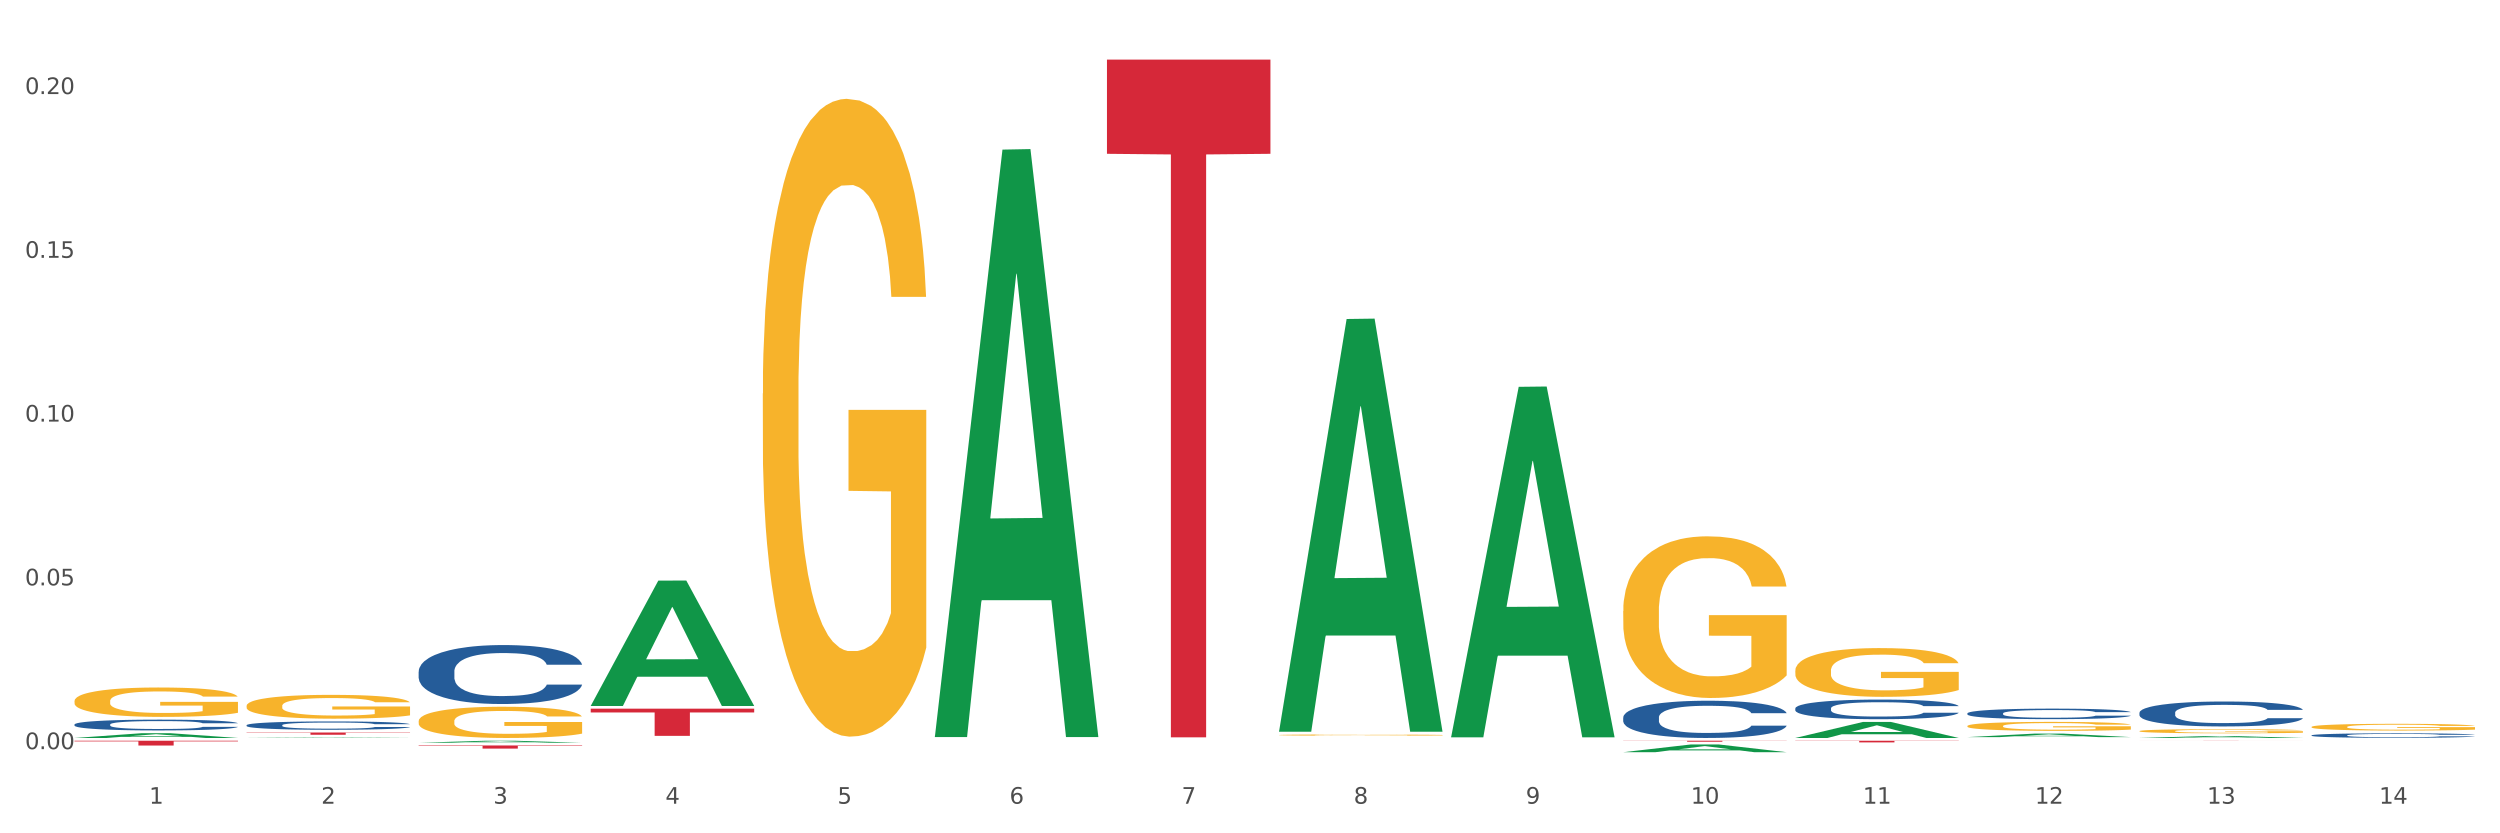 <?xml version="1.0" encoding="utf-8" standalone="no"?>
<!DOCTYPE svg PUBLIC "-//W3C//DTD SVG 1.1//EN"
  "http://www.w3.org/Graphics/SVG/1.1/DTD/svg11.dtd">
<svg xmlns:xlink="http://www.w3.org/1999/xlink" width="1080pt" height="360pt" viewBox="0 0 1080 360" xmlns="http://www.w3.org/2000/svg" version="1.1">
 <rect x="0" y="0" width="1080" height="360" fill="#333333" stroke="none"/>
 <defs>
  <style type="text/css">*{stroke-linejoin: round; stroke-linecap: butt}</style>
 </defs>
 <g id="figure_1">
  <g id="patch_1">
   <path d="M 0 360 
L 1080 360 
L 1080 0 
L 0 0 
z
" style="fill: #ffffff; stroke: #ffffff; stroke-linejoin: miter"/>
  </g>
  <g id="axes_1">
   <g id="matplotlib.axis_1">
    <g id="xtick_1">
     <g id="text_1">
      <!-- 1 -->
      <g style="fill: #4d4d4d" transform="translate(64.432 347.204) scale(0.096 -0.096)">
       <defs>
        <path id="DejaVuSans-31" d="M 794 531 
L 1825 531 
L 1825 4091 
L 703 3866 
L 703 4441 
L 1819 4666 
L 2450 4666 
L 2450 531 
L 3481 531 
L 3481 0 
L 794 0 
L 794 531 
z
" transform="scale(0.016)"/>
       </defs>
       <use xlink:href="#DejaVuSans-31"/>
      </g>
     </g>
    </g>
    <g id="xtick_2">
     <g id="text_2">
      <!-- 2 -->
      <g style="fill: #4d4d4d" transform="translate(138.771 347.204) scale(0.096 -0.096)">
       <defs>
        <path id="DejaVuSans-32" d="M 1228 531 
L 3431 531 
L 3431 0 
L 469 0 
L 469 531 
Q 828 903 1448 1529 
Q 2069 2156 2228 2338 
Q 2531 2678 2651 2914 
Q 2772 3150 2772 3378 
Q 2772 3750 2511 3984 
Q 2250 4219 1831 4219 
Q 1534 4219 1204 4116 
Q 875 4013 500 3803 
L 500 4441 
Q 881 4594 1212 4672 
Q 1544 4750 1819 4750 
Q 2544 4750 2975 4387 
Q 3406 4025 3406 3419 
Q 3406 3131 3298 2873 
Q 3191 2616 2906 2266 
Q 2828 2175 2409 1742 
Q 1991 1309 1228 531 
z
" transform="scale(0.016)"/>
       </defs>
       <use xlink:href="#DejaVuSans-32"/>
      </g>
     </g>
    </g>
    <g id="xtick_3">
     <g id="text_3">
      <!-- 3 -->
      <g style="fill: #4d4d4d" transform="translate(213.109 347.204) scale(0.096 -0.096)">
       <defs>
        <path id="DejaVuSans-33" d="M 2597 2516 
Q 3050 2419 3304 2112 
Q 3559 1806 3559 1356 
Q 3559 666 3084 287 
Q 2609 -91 1734 -91 
Q 1441 -91 1130 -33 
Q 819 25 488 141 
L 488 750 
Q 750 597 1062 519 
Q 1375 441 1716 441 
Q 2309 441 2620 675 
Q 2931 909 2931 1356 
Q 2931 1769 2642 2001 
Q 2353 2234 1838 2234 
L 1294 2234 
L 1294 2753 
L 1863 2753 
Q 2328 2753 2575 2939 
Q 2822 3125 2822 3475 
Q 2822 3834 2567 4026 
Q 2313 4219 1838 4219 
Q 1578 4219 1281 4162 
Q 984 4106 628 3988 
L 628 4550 
Q 988 4650 1302 4700 
Q 1616 4750 1894 4750 
Q 2613 4750 3031 4423 
Q 3450 4097 3450 3541 
Q 3450 3153 3228 2886 
Q 3006 2619 2597 2516 
z
" transform="scale(0.016)"/>
       </defs>
       <use xlink:href="#DejaVuSans-33"/>
      </g>
     </g>
    </g>
    <g id="xtick_4">
     <g id="text_4">
      <!-- 4 -->
      <g style="fill: #4d4d4d" transform="translate(287.448 347.204) scale(0.096 -0.096)">
       <defs>
        <path id="DejaVuSans-34" d="M 2419 4116 
L 825 1625 
L 2419 1625 
L 2419 4116 
z
M 2253 4666 
L 3047 4666 
L 3047 1625 
L 3713 1625 
L 3713 1100 
L 3047 1100 
L 3047 0 
L 2419 0 
L 2419 1100 
L 313 1100 
L 313 1709 
L 2253 4666 
z
" transform="scale(0.016)"/>
       </defs>
       <use xlink:href="#DejaVuSans-34"/>
      </g>
     </g>
    </g>
    <g id="xtick_5">
     <g id="text_5">
      <!-- 5 -->
      <g style="fill: #4d4d4d" transform="translate(361.787 347.204) scale(0.096 -0.096)">
       <defs>
        <path id="DejaVuSans-35" d="M 691 4666 
L 3169 4666 
L 3169 4134 
L 1269 4134 
L 1269 2991 
Q 1406 3038 1543 3061 
Q 1681 3084 1819 3084 
Q 2600 3084 3056 2656 
Q 3513 2228 3513 1497 
Q 3513 744 3044 326 
Q 2575 -91 1722 -91 
Q 1428 -91 1123 -41 
Q 819 9 494 109 
L 494 744 
Q 775 591 1075 516 
Q 1375 441 1709 441 
Q 2250 441 2565 725 
Q 2881 1009 2881 1497 
Q 2881 1984 2565 2268 
Q 2250 2553 1709 2553 
Q 1456 2553 1204 2497 
Q 953 2441 691 2322 
L 691 4666 
z
" transform="scale(0.016)"/>
       </defs>
       <use xlink:href="#DejaVuSans-35"/>
      </g>
     </g>
    </g>
    <g id="xtick_6">
     <g id="text_6">
      <!-- 6 -->
      <g style="fill: #4d4d4d" transform="translate(436.125 347.204) scale(0.096 -0.096)">
       <defs>
        <path id="DejaVuSans-36" d="M 2113 2584 
Q 1688 2584 1439 2293 
Q 1191 2003 1191 1497 
Q 1191 994 1439 701 
Q 1688 409 2113 409 
Q 2538 409 2786 701 
Q 3034 994 3034 1497 
Q 3034 2003 2786 2293 
Q 2538 2584 2113 2584 
z
M 3366 4563 
L 3366 3988 
Q 3128 4100 2886 4159 
Q 2644 4219 2406 4219 
Q 1781 4219 1451 3797 
Q 1122 3375 1075 2522 
Q 1259 2794 1537 2939 
Q 1816 3084 2150 3084 
Q 2853 3084 3261 2657 
Q 3669 2231 3669 1497 
Q 3669 778 3244 343 
Q 2819 -91 2113 -91 
Q 1303 -91 875 529 
Q 447 1150 447 2328 
Q 447 3434 972 4092 
Q 1497 4750 2381 4750 
Q 2619 4750 2861 4703 
Q 3103 4656 3366 4563 
z
" transform="scale(0.016)"/>
       </defs>
       <use xlink:href="#DejaVuSans-36"/>
      </g>
     </g>
    </g>
    <g id="xtick_7">
     <g id="text_7">
      <!-- 7 -->
      <g style="fill: #4d4d4d" transform="translate(510.464 347.204) scale(0.096 -0.096)">
       <defs>
        <path id="DejaVuSans-37" d="M 525 4666 
L 3525 4666 
L 3525 4397 
L 1831 0 
L 1172 0 
L 2766 4134 
L 525 4134 
L 525 4666 
z
" transform="scale(0.016)"/>
       </defs>
       <use xlink:href="#DejaVuSans-37"/>
      </g>
     </g>
    </g>
    <g id="xtick_8">
     <g id="text_8">
      <!-- 8 -->
      <g style="fill: #4d4d4d" transform="translate(584.803 347.204) scale(0.096 -0.096)">
       <defs>
        <path id="DejaVuSans-38" d="M 2034 2216 
Q 1584 2216 1326 1975 
Q 1069 1734 1069 1313 
Q 1069 891 1326 650 
Q 1584 409 2034 409 
Q 2484 409 2743 651 
Q 3003 894 3003 1313 
Q 3003 1734 2745 1975 
Q 2488 2216 2034 2216 
z
M 1403 2484 
Q 997 2584 770 2862 
Q 544 3141 544 3541 
Q 544 4100 942 4425 
Q 1341 4750 2034 4750 
Q 2731 4750 3128 4425 
Q 3525 4100 3525 3541 
Q 3525 3141 3298 2862 
Q 3072 2584 2669 2484 
Q 3125 2378 3379 2068 
Q 3634 1759 3634 1313 
Q 3634 634 3220 271 
Q 2806 -91 2034 -91 
Q 1263 -91 848 271 
Q 434 634 434 1313 
Q 434 1759 690 2068 
Q 947 2378 1403 2484 
z
M 1172 3481 
Q 1172 3119 1398 2916 
Q 1625 2713 2034 2713 
Q 2441 2713 2670 2916 
Q 2900 3119 2900 3481 
Q 2900 3844 2670 4047 
Q 2441 4250 2034 4250 
Q 1625 4250 1398 4047 
Q 1172 3844 1172 3481 
z
" transform="scale(0.016)"/>
       </defs>
       <use xlink:href="#DejaVuSans-38"/>
      </g>
     </g>
    </g>
    <g id="xtick_9">
     <g id="text_9">
      <!-- 9 -->
      <g style="fill: #4d4d4d" transform="translate(659.142 347.204) scale(0.096 -0.096)">
       <defs>
        <path id="DejaVuSans-39" d="M 703 97 
L 703 672 
Q 941 559 1184 500 
Q 1428 441 1663 441 
Q 2288 441 2617 861 
Q 2947 1281 2994 2138 
Q 2813 1869 2534 1725 
Q 2256 1581 1919 1581 
Q 1219 1581 811 2004 
Q 403 2428 403 3163 
Q 403 3881 828 4315 
Q 1253 4750 1959 4750 
Q 2769 4750 3195 4129 
Q 3622 3509 3622 2328 
Q 3622 1225 3098 567 
Q 2575 -91 1691 -91 
Q 1453 -91 1209 -44 
Q 966 3 703 97 
z
M 1959 2075 
Q 2384 2075 2632 2365 
Q 2881 2656 2881 3163 
Q 2881 3666 2632 3958 
Q 2384 4250 1959 4250 
Q 1534 4250 1286 3958 
Q 1038 3666 1038 3163 
Q 1038 2656 1286 2365 
Q 1534 2075 1959 2075 
z
" transform="scale(0.016)"/>
       </defs>
       <use xlink:href="#DejaVuSans-39"/>
      </g>
     </g>
    </g>
    <g id="xtick_10">
     <g id="text_10">
      <!-- 10 -->
      <g style="fill: #4d4d4d" transform="translate(730.426 347.204) scale(0.096 -0.096)">
       <defs>
        <path id="DejaVuSans-30" d="M 2034 4250 
Q 1547 4250 1301 3770 
Q 1056 3291 1056 2328 
Q 1056 1369 1301 889 
Q 1547 409 2034 409 
Q 2525 409 2770 889 
Q 3016 1369 3016 2328 
Q 3016 3291 2770 3770 
Q 2525 4250 2034 4250 
z
M 2034 4750 
Q 2819 4750 3233 4129 
Q 3647 3509 3647 2328 
Q 3647 1150 3233 529 
Q 2819 -91 2034 -91 
Q 1250 -91 836 529 
Q 422 1150 422 2328 
Q 422 3509 836 4129 
Q 1250 4750 2034 4750 
z
" transform="scale(0.016)"/>
       </defs>
       <use xlink:href="#DejaVuSans-31"/>
       <use xlink:href="#DejaVuSans-30" transform="translate(63.623 0)"/>
      </g>
     </g>
    </g>
    <g id="xtick_11">
     <g id="text_11">
      <!-- 11 -->
      <g style="fill: #4d4d4d" transform="translate(804.765 347.204) scale(0.096 -0.096)">
       <use xlink:href="#DejaVuSans-31"/>
       <use xlink:href="#DejaVuSans-31" transform="translate(63.623 0)"/>
      </g>
     </g>
    </g>
    <g id="xtick_12">
     <g id="text_12">
      <!-- 12 -->
      <g style="fill: #4d4d4d" transform="translate(879.104 347.204) scale(0.096 -0.096)">
       <use xlink:href="#DejaVuSans-31"/>
       <use xlink:href="#DejaVuSans-32" transform="translate(63.623 0)"/>
      </g>
     </g>
    </g>
    <g id="xtick_13">
     <g id="text_13">
      <!-- 13 -->
      <g style="fill: #4d4d4d" transform="translate(953.442 347.204) scale(0.096 -0.096)">
       <use xlink:href="#DejaVuSans-31"/>
       <use xlink:href="#DejaVuSans-33" transform="translate(63.623 0)"/>
      </g>
     </g>
    </g>
    <g id="xtick_14">
     <g id="text_14">
      <!-- 14 -->
      <g style="fill: #4d4d4d" transform="translate(1027.781 347.204) scale(0.096 -0.096)">
       <use xlink:href="#DejaVuSans-31"/>
       <use xlink:href="#DejaVuSans-34" transform="translate(63.623 0)"/>
      </g>
     </g>
    </g>
    <g id="xtick_15"/>
    <g id="xtick_16"/>
    <g id="xtick_17"/>
    <g id="xtick_18"/>
    <g id="xtick_19"/>
    <g id="xtick_20"/>
    <g id="xtick_21"/>
    <g id="xtick_22"/>
    <g id="xtick_23"/>
    <g id="xtick_24"/>
    <g id="xtick_25"/>
    <g id="xtick_26"/>
    <g id="xtick_27"/>
   </g>
   <g id="matplotlib.axis_2">
    <g id="ytick_1">
     <g id="text_15">
      <!-- 0.00 -->
      <g style="fill: #4d4d4d" transform="translate(10.8 323.632) scale(0.096 -0.096)">
       <defs>
        <path id="DejaVuSans-2e" d="M 684 794 
L 1344 794 
L 1344 0 
L 684 0 
L 684 794 
z
" transform="scale(0.016)"/>
       </defs>
       <use xlink:href="#DejaVuSans-30"/>
       <use xlink:href="#DejaVuSans-2e" transform="translate(63.623 0)"/>
       <use xlink:href="#DejaVuSans-30" transform="translate(95.41 0)"/>
       <use xlink:href="#DejaVuSans-30" transform="translate(159.033 0)"/>
      </g>
     </g>
    </g>
    <g id="ytick_2">
     <g id="text_16">
      <!-- 0.05 -->
      <g style="fill: #4d4d4d" transform="translate(10.8 252.882) scale(0.096 -0.096)">
       <use xlink:href="#DejaVuSans-30"/>
       <use xlink:href="#DejaVuSans-2e" transform="translate(63.623 0)"/>
       <use xlink:href="#DejaVuSans-30" transform="translate(95.41 0)"/>
       <use xlink:href="#DejaVuSans-35" transform="translate(159.033 0)"/>
      </g>
     </g>
    </g>
    <g id="ytick_3">
     <g id="text_17">
      <!-- 0.10 -->
      <g style="fill: #4d4d4d" transform="translate(10.8 182.133) scale(0.096 -0.096)">
       <use xlink:href="#DejaVuSans-30"/>
       <use xlink:href="#DejaVuSans-2e" transform="translate(63.623 0)"/>
       <use xlink:href="#DejaVuSans-31" transform="translate(95.41 0)"/>
       <use xlink:href="#DejaVuSans-30" transform="translate(159.033 0)"/>
      </g>
     </g>
    </g>
    <g id="ytick_4">
     <g id="text_18">
      <!-- 0.15 -->
      <g style="fill: #4d4d4d" transform="translate(10.8 111.384) scale(0.096 -0.096)">
       <use xlink:href="#DejaVuSans-30"/>
       <use xlink:href="#DejaVuSans-2e" transform="translate(63.623 0)"/>
       <use xlink:href="#DejaVuSans-31" transform="translate(95.41 0)"/>
       <use xlink:href="#DejaVuSans-35" transform="translate(159.033 0)"/>
      </g>
     </g>
    </g>
    <g id="ytick_5">
     <g id="text_19">
      <!-- 0.20 -->
      <g style="fill: #4d4d4d" transform="translate(10.8 40.635) scale(0.096 -0.096)">
       <use xlink:href="#DejaVuSans-30"/>
       <use xlink:href="#DejaVuSans-2e" transform="translate(63.623 0)"/>
       <use xlink:href="#DejaVuSans-32" transform="translate(95.41 0)"/>
       <use xlink:href="#DejaVuSans-30" transform="translate(159.033 0)"/>
      </g>
     </g>
    </g>
    <g id="ytick_6"/>
    <g id="ytick_7"/>
    <g id="ytick_8"/>
    <g id="ytick_9"/>
   </g>
   <g id="PolyCollection_1">
    <path d="M 924.24 315.828 
L 924.323 315.827 
L 924.323 315.768 
L 924.49 315.717 
L 925.323 315.595 
L 926.574 315.494 
L 927.491 315.44 
L 928.408 315.396 
L 929.492 315.352 
L 930.826 315.306 
L 933.244 315.24 
L 934.745 315.205 
L 936.58 315.169 
L 939.915 315.117 
L 942.333 315.088 
L 944.834 315.063 
L 948.92 315.034 
L 951.588 315.021 
L 954.423 315.011 
L 957.841 315.005 
L 960.426 315.003 
L 966.096 315.008 
L 970.932 315.023 
L 973.266 315.034 
L 976.268 315.054 
L 977.852 315.067 
L 980.437 315.093 
L 983.105 315.127 
L 984.939 315.156 
L 987.691 315.212 
L 989.775 315.267 
L 991.693 315.336 
L 992.693 315.383 
L 993.444 315.427 
L 994.111 315.478 
L 994.778 315.558 
L 979.77 315.558 
L 979.186 315.5 
L 978.269 315.447 
L 976.935 315.394 
L 975.768 315.362 
L 973.766 315.321 
L 971.932 315.295 
L 970.014 315.275 
L 967.68 315.259 
L 965.845 315.251 
L 963.261 315.244 
L 958.175 315.246 
L 954.756 315.259 
L 952.422 315.275 
L 950.921 315.29 
L 949.587 315.306 
L 948.086 315.329 
L 946.335 315.363 
L 945.084 315.394 
L 943.834 315.434 
L 942.833 315.473 
L 941.916 315.518 
L 941.165 315.567 
L 940.582 315.618 
L 940.081 315.68 
L 939.665 315.783 
L 939.665 316.006 
L 939.831 316.057 
L 940.248 316.123 
L 940.749 316.174 
L 941.582 316.234 
L 942.333 316.275 
L 943.75 316.334 
L 945.334 316.383 
L 946.585 316.414 
L 947.836 316.44 
L 950.004 316.476 
L 952.422 316.505 
L 954.506 316.523 
L 957.341 316.539 
L 959.259 316.546 
L 960.926 316.549 
L 965.012 316.549 
L 967.93 316.544 
L 971.182 316.533 
L 973.683 316.518 
L 975.768 316.5 
L 978.102 316.471 
L 979.603 316.443 
L 979.603 316.102 
L 961.26 316.101 
L 961.26 315.874 
L 994.861 315.874 
L 994.861 316.539 
L 993.444 316.574 
L 991.86 316.605 
L 990.192 316.632 
L 987.691 316.667 
L 984.689 316.699 
L 982.021 316.722 
L 979.186 316.742 
L 975.851 316.76 
L 971.515 316.776 
L 968.847 316.782 
L 965.512 316.787 
L 961.593 316.789 
L 958.175 316.786 
L 954.84 316.777 
L 951.338 316.763 
L 947.919 316.742 
L 945.334 316.72 
L 942.75 316.694 
L 939.998 316.66 
L 937.83 316.627 
L 936.163 316.598 
L 934.328 316.561 
L 932.327 316.512 
L 930.826 316.468 
L 929.492 316.422 
L 928.075 316.363 
L 927.074 316.313 
L 926.074 316.249 
L 925.49 316.202 
L 924.823 316.128 
L 924.323 316.026 
L 924.24 315.828 
z
" clip-path="url(#p43b43f5861)" style="fill: #f7b32b"/>
    <path d="M 998.578 314.037 
L 998.662 314.035 
L 998.662 313.939 
L 998.828 313.856 
L 999.662 313.656 
L 1000.913 313.491 
L 1001.83 313.403 
L 1002.747 313.331 
L 1003.831 313.259 
L 1005.165 313.184 
L 1007.583 313.075 
L 1009.084 313.019 
L 1010.918 312.96 
L 1014.253 312.875 
L 1016.671 312.827 
L 1019.173 312.787 
L 1023.258 312.739 
L 1025.926 312.717 
L 1028.761 312.701 
L 1032.18 312.691 
L 1034.765 312.688 
L 1040.434 312.696 
L 1045.27 312.72 
L 1047.605 312.739 
L 1050.607 312.771 
L 1052.191 312.792 
L 1054.775 312.835 
L 1057.444 312.891 
L 1059.278 312.939 
L 1062.029 313.029 
L 1064.114 313.12 
L 1066.032 313.232 
L 1067.032 313.309 
L 1067.783 313.381 
L 1068.45 313.464 
L 1069.117 313.595 
L 1054.108 313.595 
L 1053.525 313.501 
L 1052.608 313.413 
L 1051.274 313.328 
L 1050.106 313.275 
L 1048.105 313.208 
L 1046.271 313.165 
L 1044.353 313.133 
L 1042.019 313.107 
L 1040.184 313.093 
L 1037.599 313.083 
L 1032.513 313.085 
L 1029.095 313.107 
L 1026.76 313.133 
L 1025.259 313.157 
L 1023.925 313.184 
L 1022.425 313.221 
L 1020.674 313.277 
L 1019.423 313.328 
L 1018.172 313.392 
L 1017.172 313.456 
L 1016.255 313.531 
L 1015.504 313.611 
L 1014.92 313.693 
L 1014.42 313.795 
L 1014.003 313.963 
L 1014.003 314.328 
L 1014.17 314.411 
L 1014.587 314.52 
L 1015.087 314.602 
L 1015.921 314.701 
L 1016.671 314.768 
L 1018.089 314.864 
L 1019.673 314.944 
L 1020.924 314.994 
L 1022.174 315.037 
L 1024.342 315.096 
L 1026.76 315.144 
L 1028.845 315.173 
L 1031.68 315.2 
L 1033.597 315.21 
L 1035.265 315.216 
L 1039.35 315.216 
L 1042.269 315.208 
L 1045.52 315.189 
L 1048.022 315.165 
L 1050.106 315.136 
L 1052.441 315.088 
L 1053.942 315.042 
L 1053.942 314.485 
L 1035.598 314.483 
L 1035.598 314.112 
L 1069.2 314.112 
L 1069.2 315.2 
L 1067.783 315.256 
L 1066.198 315.306 
L 1064.531 315.352 
L 1062.029 315.408 
L 1059.028 315.461 
L 1056.36 315.498 
L 1053.525 315.53 
L 1050.19 315.56 
L 1045.854 315.586 
L 1043.186 315.597 
L 1039.851 315.605 
L 1035.932 315.608 
L 1032.513 315.602 
L 1029.178 315.589 
L 1025.676 315.565 
L 1022.258 315.53 
L 1019.673 315.496 
L 1017.088 315.453 
L 1014.337 315.397 
L 1012.169 315.344 
L 1010.501 315.296 
L 1008.667 315.234 
L 1006.666 315.154 
L 1005.165 315.082 
L 1003.831 315.008 
L 1002.414 314.912 
L 1001.413 314.829 
L 1000.413 314.725 
L 999.829 314.648 
L 999.162 314.528 
L 998.662 314.36 
L 998.578 314.037 
z
" clip-path="url(#p43b43f5861)" style="fill: #f7b32b"/>
    <path d="M 180.852 311.548 
L 180.936 311.536 
L 180.936 311.092 
L 181.103 310.71 
L 181.936 309.786 
L 183.187 309.022 
L 184.104 308.615 
L 185.021 308.282 
L 186.105 307.949 
L 187.439 307.604 
L 189.857 307.099 
L 191.358 306.84 
L 193.192 306.569 
L 196.528 306.175 
L 198.946 305.953 
L 201.447 305.768 
L 205.533 305.546 
L 208.201 305.447 
L 211.036 305.373 
L 214.454 305.324 
L 217.039 305.312 
L 222.709 305.349 
L 227.545 305.46 
L 229.879 305.546 
L 232.881 305.694 
L 234.465 305.792 
L 237.05 305.99 
L 239.718 306.249 
L 241.552 306.47 
L 244.304 306.889 
L 246.388 307.308 
L 248.306 307.826 
L 249.306 308.184 
L 250.057 308.516 
L 250.724 308.898 
L 251.391 309.502 
L 236.383 309.502 
L 235.799 309.071 
L 234.882 308.664 
L 233.548 308.27 
L 232.38 308.023 
L 230.379 307.715 
L 228.545 307.518 
L 226.627 307.37 
L 224.293 307.247 
L 222.458 307.185 
L 219.874 307.136 
L 214.788 307.148 
L 211.369 307.247 
L 209.034 307.37 
L 207.534 307.481 
L 206.2 307.604 
L 204.699 307.777 
L 202.948 308.036 
L 201.697 308.27 
L 200.446 308.566 
L 199.446 308.861 
L 198.529 309.206 
L 197.778 309.576 
L 197.195 309.958 
L 196.694 310.427 
L 196.277 311.203 
L 196.277 312.892 
L 196.444 313.274 
L 196.861 313.779 
L 197.361 314.161 
L 198.195 314.617 
L 198.946 314.925 
L 200.363 315.369 
L 201.947 315.739 
L 203.198 315.973 
L 204.449 316.17 
L 206.616 316.441 
L 209.034 316.663 
L 211.119 316.799 
L 213.954 316.922 
L 215.871 316.971 
L 217.539 316.996 
L 221.625 316.996 
L 224.543 316.959 
L 227.795 316.873 
L 230.296 316.762 
L 232.38 316.626 
L 234.715 316.404 
L 236.216 316.195 
L 236.216 313.619 
L 217.873 313.606 
L 217.873 311.893 
L 251.474 311.893 
L 251.474 316.922 
L 250.057 317.181 
L 248.473 317.415 
L 246.805 317.624 
L 244.304 317.883 
L 241.302 318.13 
L 238.634 318.302 
L 235.799 318.45 
L 232.464 318.586 
L 228.128 318.709 
L 225.46 318.758 
L 222.125 318.795 
L 218.206 318.808 
L 214.788 318.783 
L 211.452 318.721 
L 207.951 318.61 
L 204.532 318.45 
L 201.947 318.29 
L 199.362 318.093 
L 196.611 317.834 
L 194.443 317.587 
L 192.776 317.366 
L 190.941 317.082 
L 188.94 316.712 
L 187.439 316.38 
L 186.105 316.034 
L 184.688 315.591 
L 183.687 315.209 
L 182.687 314.728 
L 182.103 314.371 
L 181.436 313.816 
L 180.936 313.04 
L 180.852 311.548 
z
" clip-path="url(#p43b43f5861)" style="fill: #f7b32b"/>
    <path d="M 106.514 318.807 
L 106.587 318.807 
L 135.709 318.594 
L 147.795 318.593 
L 177.135 318.808 
L 163.157 318.808 
L 156.823 318.758 
L 126.754 318.758 
L 126.535 318.759 
L 120.42 318.808 
L 106.514 318.808 
L 106.514 318.807 
L 130.54 318.728 
L 153.037 318.728 
L 141.897 318.639 
L 141.752 318.639 
L 141.606 318.639 
L 130.467 318.728 
L 130.54 318.728 
L 106.514 318.807 
z
" clip-path="url(#p43b43f5861)" style="fill: #109648"/>
    <path d="M 32.175 318.804 
L 32.248 318.802 
L 61.37 316.731 
L 73.456 316.729 
L 102.797 318.808 
L 88.818 318.808 
L 82.484 318.323 
L 52.415 318.323 
L 52.197 318.331 
L 46.081 318.808 
L 32.175 318.808 
L 32.175 318.804 
L 56.201 318.035 
L 78.698 318.033 
L 67.559 317.172 
L 67.413 317.168 
L 67.267 317.174 
L 56.128 318.033 
L 56.201 318.035 
L 32.175 318.804 
z
" clip-path="url(#p43b43f5861)" style="fill: #109648"/>
    <path d="M 924.24 318.806 
L 924.312 318.805 
L 953.435 317.967 
L 965.52 317.966 
L 994.861 318.808 
L 980.883 318.808 
L 974.548 318.612 
L 944.48 318.612 
L 944.261 318.615 
L 938.145 318.808 
L 924.24 318.808 
L 924.24 318.806 
L 948.265 318.495 
L 970.763 318.494 
L 959.623 318.145 
L 959.478 318.144 
L 959.332 318.146 
L 948.193 318.494 
L 948.265 318.495 
L 924.24 318.806 
z
" clip-path="url(#p43b43f5861)" style="fill: #109648"/>
    <path d="M 849.901 318.434 
L 849.974 318.433 
L 879.096 316.911 
L 891.182 316.91 
L 920.523 318.437 
L 906.544 318.437 
L 900.21 318.081 
L 870.141 318.081 
L 869.922 318.087 
L 863.807 318.437 
L 849.901 318.437 
L 849.901 318.434 
L 873.927 317.869 
L 896.424 317.868 
L 885.284 317.235 
L 885.139 317.233 
L 884.993 317.237 
L 873.854 317.868 
L 873.927 317.869 
L 849.901 318.434 
z
" clip-path="url(#p43b43f5861)" style="fill: #109648"/>
    <path d="M 106.514 304.938 
L 106.597 304.929 
L 106.597 304.59 
L 106.764 304.298 
L 107.598 303.592 
L 108.848 303.009 
L 109.765 302.698 
L 110.683 302.444 
L 111.767 302.19 
L 113.101 301.926 
L 115.519 301.541 
L 117.019 301.343 
L 118.854 301.136 
L 122.189 300.835 
L 124.607 300.665 
L 127.108 300.524 
L 131.194 300.355 
L 133.862 300.279 
L 136.697 300.223 
L 140.115 300.185 
L 142.7 300.176 
L 148.37 300.204 
L 153.206 300.289 
L 155.54 300.355 
L 158.542 300.468 
L 160.126 300.543 
L 162.711 300.693 
L 165.379 300.891 
L 167.213 301.06 
L 169.965 301.381 
L 172.049 301.701 
L 173.967 302.096 
L 174.968 302.369 
L 175.718 302.623 
L 176.385 302.915 
L 177.052 303.376 
L 162.044 303.376 
L 161.46 303.047 
L 160.543 302.736 
L 159.209 302.435 
L 158.042 302.246 
L 156.041 302.011 
L 154.206 301.861 
L 152.289 301.748 
L 149.954 301.653 
L 148.12 301.606 
L 145.535 301.569 
L 140.449 301.578 
L 137.03 301.653 
L 134.696 301.748 
L 133.195 301.832 
L 131.861 301.926 
L 130.36 302.058 
L 128.609 302.256 
L 127.358 302.435 
L 126.108 302.661 
L 125.107 302.887 
L 124.19 303.15 
L 123.44 303.432 
L 122.856 303.724 
L 122.356 304.082 
L 121.939 304.675 
L 121.939 305.964 
L 122.106 306.256 
L 122.522 306.642 
L 123.023 306.934 
L 123.856 307.282 
L 124.607 307.517 
L 126.024 307.856 
L 127.609 308.139 
L 128.859 308.318 
L 130.11 308.468 
L 132.278 308.675 
L 134.696 308.845 
L 136.78 308.948 
L 139.615 309.042 
L 141.533 309.08 
L 143.2 309.099 
L 147.286 309.099 
L 150.204 309.071 
L 153.456 309.005 
L 155.957 308.92 
L 158.042 308.816 
L 160.376 308.647 
L 161.877 308.487 
L 161.877 306.52 
L 143.534 306.51 
L 143.534 305.202 
L 177.135 305.202 
L 177.135 309.042 
L 175.718 309.24 
L 174.134 309.419 
L 172.466 309.579 
L 169.965 309.776 
L 166.963 309.965 
L 164.295 310.097 
L 161.46 310.209 
L 158.125 310.313 
L 153.789 310.407 
L 151.121 310.445 
L 147.786 310.473 
L 143.867 310.482 
L 140.449 310.464 
L 137.114 310.417 
L 133.612 310.332 
L 130.193 310.209 
L 127.609 310.087 
L 125.024 309.936 
L 122.272 309.739 
L 120.104 309.551 
L 118.437 309.381 
L 116.603 309.165 
L 114.601 308.882 
L 113.101 308.628 
L 111.767 308.365 
L 110.349 308.026 
L 109.349 307.734 
L 108.348 307.367 
L 107.764 307.094 
L 107.097 306.67 
L 106.597 306.077 
L 106.514 304.938 
z
" clip-path="url(#p43b43f5861)" style="fill: #f7b32b"/>
    <path d="M 32.175 302.869 
L 32.258 302.857 
L 32.258 302.44 
L 32.425 302.08 
L 33.259 301.21 
L 34.51 300.491 
L 35.427 300.108 
L 36.344 299.794 
L 37.428 299.481 
L 38.762 299.156 
L 41.18 298.681 
L 42.681 298.437 
L 44.515 298.182 
L 47.85 297.81 
L 50.268 297.601 
L 52.77 297.427 
L 56.855 297.219 
L 59.523 297.126 
L 62.358 297.056 
L 65.777 297.01 
L 68.361 296.998 
L 74.031 297.033 
L 78.867 297.137 
L 81.202 297.219 
L 84.203 297.358 
L 85.788 297.451 
L 88.372 297.636 
L 91.04 297.88 
L 92.875 298.089 
L 95.626 298.483 
L 97.711 298.878 
L 99.628 299.365 
L 100.629 299.702 
L 101.379 300.015 
L 102.046 300.375 
L 102.713 300.943 
L 87.705 300.943 
L 87.122 300.537 
L 86.204 300.154 
L 84.87 299.783 
L 83.703 299.551 
L 81.702 299.261 
L 79.868 299.075 
L 77.95 298.936 
L 75.615 298.82 
L 73.781 298.762 
L 71.196 298.715 
L 66.11 298.727 
L 62.692 298.82 
L 60.357 298.936 
L 58.856 299.04 
L 57.522 299.156 
L 56.021 299.319 
L 54.27 299.562 
L 53.02 299.783 
L 51.769 300.061 
L 50.768 300.34 
L 49.851 300.665 
L 49.101 301.013 
L 48.517 301.372 
L 48.017 301.813 
L 47.6 302.544 
L 47.6 304.134 
L 47.767 304.493 
L 48.184 304.969 
L 48.684 305.329 
L 49.518 305.758 
L 50.268 306.048 
L 51.686 306.466 
L 53.27 306.814 
L 54.52 307.034 
L 55.771 307.22 
L 57.939 307.475 
L 60.357 307.684 
L 62.441 307.812 
L 65.276 307.928 
L 67.194 307.974 
L 68.862 307.997 
L 72.947 307.997 
L 75.865 307.963 
L 79.117 307.881 
L 81.619 307.777 
L 83.703 307.649 
L 86.038 307.441 
L 87.538 307.243 
L 87.538 304.818 
L 69.195 304.807 
L 69.195 303.194 
L 102.797 303.194 
L 102.797 307.928 
L 101.379 308.171 
L 99.795 308.392 
L 98.128 308.589 
L 95.626 308.833 
L 92.625 309.065 
L 89.956 309.227 
L 87.122 309.367 
L 83.786 309.494 
L 79.451 309.61 
L 76.783 309.657 
L 73.447 309.691 
L 69.529 309.703 
L 66.11 309.68 
L 62.775 309.622 
L 59.273 309.517 
L 55.855 309.367 
L 53.27 309.216 
L 50.685 309.03 
L 47.934 308.786 
L 45.766 308.554 
L 44.098 308.346 
L 42.264 308.079 
L 40.263 307.731 
L 38.762 307.417 
L 37.428 307.092 
L 36.01 306.675 
L 35.01 306.315 
L 34.009 305.863 
L 33.426 305.526 
L 32.759 305.004 
L 32.258 304.273 
L 32.175 302.869 
z
" clip-path="url(#p43b43f5861)" style="fill: #f7b32b"/>
    <path d="M 329.53 170.018 
L 329.613 169.767 
L 329.613 160.708 
L 329.78 152.907 
L 330.614 134.034 
L 331.864 118.433 
L 332.782 110.129 
L 333.699 103.335 
L 334.783 96.54 
L 336.117 89.494 
L 338.535 79.177 
L 340.036 73.893 
L 341.87 68.357 
L 345.205 60.305 
L 347.623 55.775 
L 350.124 52.001 
L 354.21 47.471 
L 356.878 45.458 
L 359.713 43.948 
L 363.131 42.942 
L 365.716 42.69 
L 371.386 43.445 
L 376.222 45.71 
L 378.557 47.471 
L 381.558 50.491 
L 383.142 52.504 
L 385.727 56.53 
L 388.395 61.814 
L 390.23 66.344 
L 392.981 74.9 
L 395.066 83.455 
L 396.983 94.024 
L 397.984 101.321 
L 398.734 108.116 
L 399.401 115.916 
L 400.068 128.247 
L 385.06 128.247 
L 384.476 119.439 
L 383.559 111.135 
L 382.225 103.083 
L 381.058 98.05 
L 379.057 91.759 
L 377.222 87.733 
L 375.305 84.713 
L 372.97 82.197 
L 371.136 80.939 
L 368.551 79.932 
L 363.465 80.184 
L 360.046 82.197 
L 357.712 84.713 
L 356.211 86.978 
L 354.877 89.494 
L 353.376 93.017 
L 351.625 98.302 
L 350.375 103.083 
L 349.124 109.122 
L 348.123 115.162 
L 347.206 122.207 
L 346.456 129.756 
L 345.872 137.557 
L 345.372 147.119 
L 344.955 162.973 
L 344.955 197.447 
L 345.122 205.248 
L 345.539 215.565 
L 346.039 223.366 
L 346.873 232.676 
L 347.623 238.967 
L 349.04 248.026 
L 350.625 255.575 
L 351.875 260.356 
L 353.126 264.383 
L 355.294 269.919 
L 357.712 274.448 
L 359.796 277.216 
L 362.631 279.732 
L 364.549 280.739 
L 366.216 281.242 
L 370.302 281.242 
L 373.22 280.487 
L 376.472 278.726 
L 378.973 276.461 
L 381.058 273.693 
L 383.392 269.164 
L 384.893 264.886 
L 384.893 212.294 
L 366.55 212.042 
L 366.55 177.064 
L 400.152 177.064 
L 400.152 279.732 
L 398.734 285.017 
L 397.15 289.798 
L 395.482 294.076 
L 392.981 299.36 
L 389.979 304.393 
L 387.311 307.916 
L 384.476 310.935 
L 381.141 313.703 
L 376.806 316.22 
L 374.137 317.226 
L 370.802 317.981 
L 366.884 318.233 
L 363.465 317.73 
L 360.13 316.471 
L 356.628 314.207 
L 353.209 310.935 
L 350.625 307.664 
L 348.04 303.638 
L 345.288 298.354 
L 343.121 293.321 
L 341.453 288.791 
L 339.619 283.004 
L 337.618 275.455 
L 336.117 268.66 
L 334.783 261.614 
L 333.365 252.556 
L 332.365 244.755 
L 331.364 234.941 
L 330.781 227.643 
L 330.113 216.32 
L 329.613 200.467 
L 329.53 170.018 
z
" clip-path="url(#p43b43f5861)" style="fill: #f7b32b"/>
    <path d="M 775.562 318.795 
L 775.635 318.788 
L 804.757 311.883 
L 816.843 311.876 
L 846.184 318.808 
L 832.205 318.808 
L 825.871 317.194 
L 795.802 317.194 
L 795.584 317.22 
L 789.468 318.808 
L 775.562 318.808 
L 775.562 318.795 
L 799.588 316.23 
L 822.085 316.224 
L 810.946 313.354 
L 810.8 313.341 
L 810.655 313.36 
L 799.515 316.224 
L 799.588 316.23 
L 775.562 318.795 
z
" clip-path="url(#p43b43f5861)" style="fill: #109648"/>
    <path d="M 180.852 290.108 
L 180.936 290.084 
L 180.936 289.433 
L 181.186 288.549 
L 182.105 286.921 
L 183.273 285.688 
L 185.277 284.246 
L 186.362 283.641 
L 187.781 282.966 
L 190.703 281.873 
L 194.042 280.942 
L 196.379 280.431 
L 198.132 280.105 
L 202.056 279.523 
L 204.31 279.267 
L 206.647 279.058 
L 208.65 278.919 
L 211.989 278.756 
L 214.661 278.686 
L 217.749 278.663 
L 220.337 278.686 
L 223.76 278.779 
L 228.768 279.058 
L 230.688 279.221 
L 233.276 279.5 
L 235.947 279.872 
L 238.118 280.244 
L 240.622 280.78 
L 243.21 281.477 
L 245.714 282.361 
L 247.467 283.176 
L 248.886 284.036 
L 250.139 285.083 
L 251.057 286.223 
L 251.474 287.177 
L 236.198 287.177 
L 235.78 286.316 
L 234.946 285.385 
L 234.111 284.757 
L 233.193 284.246 
L 231.774 283.664 
L 230.521 283.292 
L 228.434 282.85 
L 226.514 282.571 
L 224.928 282.408 
L 223.008 282.268 
L 218.918 282.129 
L 215.996 282.129 
L 214.16 282.175 
L 211.906 282.292 
L 209.986 282.454 
L 207.732 282.734 
L 205.979 283.036 
L 204.226 283.431 
L 203.224 283.711 
L 201.722 284.222 
L 200.72 284.641 
L 199.384 285.362 
L 198.633 285.874 
L 197.297 287.2 
L 196.713 288.177 
L 196.463 288.852 
L 196.296 289.596 
L 196.296 293.225 
L 196.797 294.853 
L 197.214 295.551 
L 197.882 296.342 
L 199.134 297.366 
L 200.97 298.366 
L 202.89 299.087 
L 204.476 299.529 
L 205.979 299.855 
L 207.482 300.111 
L 209.318 300.343 
L 210.821 300.483 
L 213.075 300.622 
L 215.746 300.692 
L 217.833 300.692 
L 222.09 300.576 
L 224.01 300.459 
L 225.847 300.297 
L 227.85 300.041 
L 229.436 299.762 
L 230.354 299.552 
L 231.857 299.11 
L 233.026 298.645 
L 234.027 298.11 
L 234.695 297.645 
L 235.447 296.947 
L 236.031 296.156 
L 236.198 295.737 
L 251.474 295.737 
L 251.14 296.575 
L 250.556 297.389 
L 249.387 298.482 
L 248.469 299.11 
L 247.05 299.878 
L 245.547 300.529 
L 243.46 301.25 
L 241.54 301.785 
L 239.537 302.251 
L 237.367 302.669 
L 233.443 303.251 
L 232.024 303.414 
L 229.019 303.693 
L 226.681 303.856 
L 223.259 304.019 
L 219.753 304.112 
L 216.08 304.135 
L 212.824 304.088 
L 209.235 303.949 
L 206.981 303.809 
L 204.476 303.6 
L 201.555 303.274 
L 198.8 302.879 
L 196.212 302.413 
L 193.791 301.878 
L 191.538 301.274 
L 188.616 300.273 
L 186.445 299.296 
L 184.859 298.389 
L 183.774 297.621 
L 182.689 296.644 
L 182.105 295.97 
L 181.186 294.341 
L 180.852 292.829 
L 180.852 290.108 
z
" clip-path="url(#p43b43f5861)" style="fill: #255c99"/>
    <path d="M 106.514 313.28 
L 106.597 313.277 
L 106.597 313.184 
L 106.848 313.059 
L 107.766 312.829 
L 108.935 312.654 
L 110.938 312.45 
L 112.023 312.364 
L 113.442 312.269 
L 116.364 312.114 
L 119.703 311.982 
L 122.04 311.91 
L 123.794 311.864 
L 127.717 311.781 
L 129.971 311.745 
L 132.308 311.715 
L 134.312 311.696 
L 137.651 311.672 
L 140.322 311.663 
L 143.411 311.659 
L 145.998 311.663 
L 149.421 311.676 
L 154.43 311.715 
L 156.35 311.738 
L 158.937 311.778 
L 161.609 311.831 
L 163.779 311.883 
L 166.283 311.959 
L 168.871 312.058 
L 171.376 312.183 
L 173.129 312.298 
L 174.548 312.42 
L 175.8 312.568 
L 176.718 312.73 
L 177.135 312.865 
L 161.859 312.865 
L 161.442 312.743 
L 160.607 312.611 
L 159.772 312.522 
L 158.854 312.45 
L 157.435 312.367 
L 156.183 312.315 
L 154.096 312.252 
L 152.176 312.213 
L 150.59 312.19 
L 148.67 312.17 
L 144.579 312.15 
L 141.658 312.15 
L 139.821 312.157 
L 137.567 312.173 
L 135.647 312.196 
L 133.393 312.236 
L 131.64 312.279 
L 129.887 312.335 
L 128.886 312.374 
L 127.383 312.447 
L 126.381 312.506 
L 125.046 312.608 
L 124.294 312.68 
L 122.959 312.868 
L 122.374 313.006 
L 122.124 313.102 
L 121.957 313.207 
L 121.957 313.721 
L 122.458 313.952 
L 122.875 314.051 
L 123.543 314.163 
L 124.795 314.307 
L 126.632 314.449 
L 128.552 314.551 
L 130.138 314.614 
L 131.64 314.66 
L 133.143 314.696 
L 134.979 314.729 
L 136.482 314.749 
L 138.736 314.769 
L 141.407 314.778 
L 143.494 314.778 
L 147.751 314.762 
L 149.671 314.745 
L 151.508 314.722 
L 153.511 314.686 
L 155.097 314.647 
L 156.016 314.617 
L 157.518 314.554 
L 158.687 314.489 
L 159.689 314.413 
L 160.357 314.347 
L 161.108 314.248 
L 161.692 314.136 
L 161.859 314.077 
L 177.135 314.077 
L 176.802 314.195 
L 176.217 314.311 
L 175.049 314.466 
L 174.13 314.554 
L 172.711 314.663 
L 171.209 314.755 
L 169.122 314.857 
L 167.202 314.933 
L 165.198 314.999 
L 163.028 315.058 
L 159.104 315.141 
L 157.685 315.164 
L 154.68 315.203 
L 152.343 315.226 
L 148.92 315.249 
L 145.414 315.263 
L 141.741 315.266 
L 138.486 315.259 
L 134.896 315.24 
L 132.642 315.22 
L 130.138 315.19 
L 127.216 315.144 
L 124.461 315.088 
L 121.874 315.022 
L 119.453 314.946 
L 117.199 314.861 
L 114.277 314.719 
L 112.107 314.581 
L 110.521 314.452 
L 109.435 314.344 
L 108.35 314.205 
L 107.766 314.11 
L 106.848 313.879 
L 106.514 313.665 
L 106.514 313.28 
z
" clip-path="url(#p43b43f5861)" style="fill: #255c99"/>
    <path d="M 32.175 312.979 
L 32.258 312.975 
L 32.258 312.855 
L 32.509 312.693 
L 33.427 312.395 
L 34.596 312.168 
L 36.599 311.904 
L 37.684 311.793 
L 39.104 311.669 
L 42.025 311.469 
L 45.364 311.298 
L 47.702 311.204 
L 49.455 311.144 
L 53.378 311.038 
L 55.632 310.991 
L 57.969 310.952 
L 59.973 310.927 
L 63.312 310.897 
L 65.983 310.884 
L 69.072 310.88 
L 71.66 310.884 
L 75.082 310.901 
L 80.091 310.952 
L 82.011 310.982 
L 84.599 311.034 
L 87.27 311.102 
L 89.44 311.17 
L 91.945 311.268 
L 94.533 311.396 
L 97.037 311.558 
L 98.79 311.708 
L 100.209 311.866 
L 101.461 312.057 
L 102.379 312.267 
L 102.797 312.441 
L 87.52 312.441 
L 87.103 312.284 
L 86.268 312.113 
L 85.434 311.998 
L 84.515 311.904 
L 83.096 311.797 
L 81.844 311.729 
L 79.757 311.648 
L 77.837 311.597 
L 76.251 311.567 
L 74.331 311.541 
L 70.241 311.516 
L 67.319 311.516 
L 65.482 311.524 
L 63.229 311.546 
L 61.309 311.575 
L 59.055 311.627 
L 57.302 311.682 
L 55.549 311.755 
L 54.547 311.806 
L 53.044 311.9 
L 52.043 311.976 
L 50.707 312.109 
L 49.956 312.203 
L 48.62 312.446 
L 48.036 312.625 
L 47.785 312.749 
L 47.618 312.885 
L 47.618 313.551 
L 48.119 313.849 
L 48.537 313.977 
L 49.204 314.122 
L 50.457 314.31 
L 52.293 314.494 
L 54.213 314.626 
L 55.799 314.707 
L 57.302 314.767 
L 58.804 314.814 
L 60.641 314.856 
L 62.143 314.882 
L 64.397 314.908 
L 67.069 314.92 
L 69.155 314.92 
L 73.413 314.899 
L 75.333 314.878 
L 77.169 314.848 
L 79.173 314.801 
L 80.759 314.75 
L 81.677 314.711 
L 83.18 314.63 
L 84.348 314.545 
L 85.35 314.447 
L 86.018 314.361 
L 86.769 314.233 
L 87.353 314.088 
L 87.52 314.012 
L 102.797 314.012 
L 102.463 314.165 
L 101.879 314.314 
L 100.71 314.515 
L 99.792 314.63 
L 98.372 314.771 
L 96.87 314.89 
L 94.783 315.023 
L 92.863 315.121 
L 90.86 315.206 
L 88.689 315.283 
L 84.766 315.39 
L 83.347 315.42 
L 80.341 315.471 
L 78.004 315.501 
L 74.581 315.53 
L 71.075 315.548 
L 67.402 315.552 
L 64.147 315.543 
L 60.557 315.518 
L 58.303 315.492 
L 55.799 315.454 
L 52.877 315.394 
L 50.123 315.321 
L 47.535 315.236 
L 45.114 315.138 
L 42.86 315.027 
L 39.938 314.844 
L 37.768 314.664 
L 36.182 314.498 
L 35.097 314.357 
L 34.011 314.178 
L 33.427 314.054 
L 32.509 313.756 
L 32.175 313.478 
L 32.175 312.979 
z
" clip-path="url(#p43b43f5861)" style="fill: #255c99"/>
    <path d="M 255.191 306.158 
L 325.813 306.158 
L 325.813 307.789 
L 298.033 307.8 
L 298.033 317.896 
L 282.804 317.896 
L 282.804 307.8 
L 255.191 307.789 
L 255.191 306.169 
L 255.191 306.158 
z
" clip-path="url(#p43b43f5861)" style="fill: #d62839"/>
    <path d="M 180.852 322.047 
L 251.474 322.047 
L 251.474 322.237 
L 223.694 322.238 
L 223.694 323.408 
L 208.465 323.408 
L 208.465 322.238 
L 180.852 322.237 
L 180.852 322.049 
L 180.852 322.047 
z
" clip-path="url(#p43b43f5861)" style="fill: #d62839"/>
    <path d="M 775.562 306.027 
L 775.646 306.019 
L 775.646 305.802 
L 775.896 305.508 
L 776.814 304.965 
L 777.983 304.555 
L 779.986 304.074 
L 781.072 303.873 
L 782.491 303.648 
L 785.412 303.284 
L 788.752 302.974 
L 791.089 302.803 
L 792.842 302.695 
L 796.765 302.501 
L 799.019 302.416 
L 801.357 302.346 
L 803.36 302.3 
L 806.699 302.245 
L 809.37 302.222 
L 812.459 302.214 
L 815.047 302.222 
L 818.469 302.253 
L 823.478 302.346 
L 825.398 302.4 
L 827.986 302.493 
L 830.657 302.617 
L 832.828 302.741 
L 835.332 302.92 
L 837.92 303.152 
L 840.424 303.446 
L 842.177 303.718 
L 843.596 304.004 
L 844.848 304.353 
L 845.766 304.733 
L 846.184 305.051 
L 830.908 305.051 
L 830.49 304.764 
L 829.655 304.454 
L 828.821 304.245 
L 827.902 304.074 
L 826.483 303.88 
L 825.231 303.756 
L 823.144 303.609 
L 821.224 303.516 
L 819.638 303.462 
L 817.718 303.415 
L 813.628 303.369 
L 810.706 303.369 
L 808.87 303.384 
L 806.616 303.423 
L 804.696 303.477 
L 802.442 303.57 
L 800.689 303.671 
L 798.936 303.803 
L 797.934 303.896 
L 796.431 304.066 
L 795.43 304.206 
L 794.094 304.446 
L 793.343 304.617 
L 792.007 305.058 
L 791.423 305.384 
L 791.172 305.608 
L 791.005 305.856 
L 791.005 307.065 
L 791.506 307.608 
L 791.924 307.84 
L 792.591 308.104 
L 793.844 308.445 
L 795.68 308.778 
L 797.6 309.018 
L 799.186 309.165 
L 800.689 309.274 
L 802.191 309.359 
L 804.028 309.436 
L 805.53 309.483 
L 807.784 309.529 
L 810.456 309.553 
L 812.543 309.553 
L 816.8 309.514 
L 818.72 309.475 
L 820.556 309.421 
L 822.56 309.336 
L 824.146 309.243 
L 825.064 309.173 
L 826.567 309.026 
L 827.735 308.871 
L 828.737 308.693 
L 829.405 308.538 
L 830.156 308.305 
L 830.741 308.042 
L 830.908 307.902 
L 846.184 307.902 
L 845.85 308.181 
L 845.266 308.452 
L 844.097 308.817 
L 843.179 309.026 
L 841.76 309.281 
L 840.257 309.498 
L 838.17 309.739 
L 836.25 309.917 
L 834.247 310.072 
L 832.076 310.211 
L 828.153 310.405 
L 826.734 310.459 
L 823.728 310.552 
L 821.391 310.607 
L 817.969 310.661 
L 814.463 310.692 
L 810.79 310.7 
L 807.534 310.684 
L 803.944 310.638 
L 801.69 310.591 
L 799.186 310.521 
L 796.264 310.413 
L 793.51 310.281 
L 790.922 310.126 
L 788.501 309.948 
L 786.247 309.746 
L 783.325 309.413 
L 781.155 309.088 
L 779.569 308.786 
L 778.484 308.53 
L 777.399 308.204 
L 776.814 307.98 
L 775.896 307.437 
L 775.562 306.934 
L 775.562 306.027 
z
" clip-path="url(#p43b43f5861)" style="fill: #255c99"/>
    <path d="M 849.901 308.171 
L 849.984 308.167 
L 849.984 308.05 
L 850.235 307.892 
L 851.153 307.601 
L 852.322 307.381 
L 854.325 307.123 
L 855.41 307.015 
L 856.829 306.894 
L 859.751 306.699 
L 863.09 306.533 
L 865.428 306.441 
L 867.181 306.383 
L 871.104 306.279 
L 873.358 306.233 
L 875.695 306.196 
L 877.699 306.171 
L 881.038 306.142 
L 883.709 306.129 
L 886.798 306.125 
L 889.386 306.129 
L 892.808 306.146 
L 897.817 306.196 
L 899.737 306.225 
L 902.325 306.275 
L 904.996 306.341 
L 907.166 306.408 
L 909.671 306.504 
L 912.258 306.628 
L 914.763 306.786 
L 916.516 306.932 
L 917.935 307.086 
L 919.187 307.273 
L 920.105 307.477 
L 920.523 307.647 
L 905.246 307.647 
L 904.829 307.493 
L 903.994 307.327 
L 903.159 307.215 
L 902.241 307.123 
L 900.822 307.019 
L 899.57 306.953 
L 897.483 306.874 
L 895.563 306.824 
L 893.977 306.795 
L 892.057 306.77 
L 887.966 306.745 
L 885.045 306.745 
L 883.208 306.753 
L 880.954 306.774 
L 879.034 306.803 
L 876.78 306.853 
L 875.027 306.907 
L 873.274 306.978 
L 872.273 307.028 
L 870.77 307.119 
L 869.768 307.194 
L 868.433 307.323 
L 867.681 307.414 
L 866.346 307.651 
L 865.761 307.826 
L 865.511 307.947 
L 865.344 308.08 
L 865.344 308.728 
L 865.845 309.019 
L 866.262 309.144 
L 866.93 309.286 
L 868.182 309.469 
L 870.019 309.647 
L 871.939 309.776 
L 873.525 309.855 
L 875.027 309.914 
L 876.53 309.959 
L 878.367 310.001 
L 879.869 310.026 
L 882.123 310.051 
L 884.794 310.063 
L 886.881 310.063 
L 891.139 310.042 
L 893.059 310.022 
L 894.895 309.993 
L 896.899 309.947 
L 898.485 309.897 
L 899.403 309.859 
L 900.905 309.78 
L 902.074 309.697 
L 903.076 309.602 
L 903.744 309.518 
L 904.495 309.394 
L 905.079 309.252 
L 905.246 309.177 
L 920.523 309.177 
L 920.189 309.327 
L 919.604 309.473 
L 918.436 309.668 
L 917.517 309.78 
L 916.098 309.918 
L 914.596 310.034 
L 912.509 310.163 
L 910.589 310.259 
L 908.585 310.342 
L 906.415 310.417 
L 902.491 310.521 
L 901.072 310.55 
L 898.067 310.6 
L 895.73 310.629 
L 892.307 310.658 
L 888.801 310.675 
L 885.128 310.679 
L 881.873 310.67 
L 878.283 310.645 
L 876.029 310.62 
L 873.525 310.583 
L 870.603 310.525 
L 867.848 310.454 
L 865.261 310.371 
L 862.84 310.275 
L 860.586 310.167 
L 857.664 309.988 
L 855.494 309.814 
L 853.908 309.652 
L 852.823 309.514 
L 851.737 309.34 
L 851.153 309.219 
L 850.235 308.928 
L 849.901 308.658 
L 849.901 308.171 
z
" clip-path="url(#p43b43f5861)" style="fill: #255c99"/>
    <path d="M 701.223 309.945 
L 701.307 309.931 
L 701.307 309.519 
L 701.557 308.961 
L 702.476 307.932 
L 703.644 307.153 
L 705.648 306.242 
L 706.733 305.86 
L 708.152 305.433 
L 711.074 304.743 
L 714.413 304.155 
L 716.75 303.832 
L 718.503 303.626 
L 722.427 303.258 
L 724.681 303.097 
L 727.018 302.964 
L 729.021 302.876 
L 732.36 302.773 
L 735.032 302.729 
L 738.12 302.715 
L 740.708 302.729 
L 744.131 302.788 
L 749.139 302.964 
L 751.059 303.067 
L 753.647 303.244 
L 756.318 303.479 
L 758.489 303.714 
L 760.993 304.052 
L 763.581 304.493 
L 766.085 305.051 
L 767.838 305.566 
L 769.257 306.11 
L 770.51 306.771 
L 771.428 307.491 
L 771.845 308.094 
L 756.569 308.094 
L 756.151 307.55 
L 755.317 306.962 
L 754.482 306.565 
L 753.564 306.242 
L 752.145 305.874 
L 750.892 305.639 
L 748.805 305.36 
L 746.885 305.184 
L 745.299 305.081 
L 743.379 304.993 
L 739.289 304.904 
L 736.367 304.904 
L 734.531 304.934 
L 732.277 305.007 
L 730.357 305.11 
L 728.103 305.287 
L 726.35 305.478 
L 724.597 305.727 
L 723.595 305.904 
L 722.093 306.227 
L 721.091 306.492 
L 719.755 306.947 
L 719.004 307.271 
L 717.668 308.108 
L 717.084 308.726 
L 716.834 309.152 
L 716.667 309.622 
L 716.667 311.915 
L 717.168 312.944 
L 717.585 313.384 
L 718.253 313.884 
L 719.505 314.531 
L 721.341 315.163 
L 723.261 315.618 
L 724.847 315.898 
L 726.35 316.103 
L 727.853 316.265 
L 729.689 316.412 
L 731.192 316.5 
L 733.446 316.588 
L 736.117 316.632 
L 738.204 316.632 
L 742.461 316.559 
L 744.381 316.485 
L 746.218 316.383 
L 748.221 316.221 
L 749.807 316.045 
L 750.725 315.912 
L 752.228 315.633 
L 753.397 315.339 
L 754.398 315.001 
L 755.066 314.707 
L 755.818 314.266 
L 756.402 313.767 
L 756.569 313.502 
L 771.845 313.502 
L 771.511 314.031 
L 770.927 314.545 
L 769.758 315.236 
L 768.84 315.633 
L 767.421 316.118 
L 765.918 316.53 
L 763.831 316.985 
L 761.911 317.323 
L 759.908 317.617 
L 757.738 317.882 
L 753.814 318.249 
L 752.395 318.352 
L 749.39 318.528 
L 747.052 318.631 
L 743.63 318.734 
L 740.124 318.793 
L 736.451 318.808 
L 733.195 318.778 
L 729.606 318.69 
L 727.352 318.602 
L 724.847 318.47 
L 721.926 318.264 
L 719.171 318.014 
L 716.583 317.72 
L 714.162 317.382 
L 711.908 317 
L 708.987 316.368 
L 706.816 315.751 
L 705.23 315.177 
L 704.145 314.692 
L 703.06 314.075 
L 702.476 313.649 
L 701.557 312.62 
L 701.223 311.665 
L 701.223 309.945 
z
" clip-path="url(#p43b43f5861)" style="fill: #255c99"/>
    <path d="M 106.514 316.443 
L 177.135 316.443 
L 177.135 316.578 
L 149.355 316.579 
L 149.355 317.417 
L 134.126 317.417 
L 134.126 316.579 
L 106.514 316.578 
L 106.514 316.444 
L 106.514 316.443 
z
" clip-path="url(#p43b43f5861)" style="fill: #d62839"/>
    <path d="M 32.175 319.984 
L 102.797 319.984 
L 102.797 320.274 
L 75.017 320.276 
L 75.017 322.071 
L 59.788 322.071 
L 59.788 320.276 
L 32.175 320.274 
L 32.175 319.986 
L 32.175 319.984 
z
" clip-path="url(#p43b43f5861)" style="fill: #d62839"/>
    <path d="M 552.546 315.779 
L 552.619 315.611 
L 581.741 137.808 
L 593.827 137.641 
L 623.168 316.114 
L 609.189 316.114 
L 602.855 274.554 
L 572.786 274.554 
L 572.568 275.224 
L 566.452 316.114 
L 552.546 316.114 
L 552.546 315.779 
L 576.572 249.752 
L 599.069 249.585 
L 587.93 175.682 
L 587.784 175.346 
L 587.638 175.849 
L 576.499 249.585 
L 576.572 249.752 
L 552.546 315.779 
z
" clip-path="url(#p43b43f5861)" style="fill: #109648"/>
    <path d="M 403.869 317.95 
L 403.941 317.712 
L 433.064 64.635 
L 445.15 64.397 
L 474.49 318.427 
L 460.512 318.427 
L 454.177 259.273 
L 424.109 259.273 
L 423.89 260.227 
L 417.774 318.427 
L 403.869 318.427 
L 403.869 317.95 
L 427.895 223.971 
L 450.392 223.732 
L 439.252 118.542 
L 439.107 118.065 
L 438.961 118.781 
L 427.822 223.732 
L 427.895 223.971 
L 403.869 317.95 
z
" clip-path="url(#p43b43f5861)" style="fill: #109648"/>
    <path d="M 255.191 304.879 
L 255.264 304.828 
L 284.386 250.831 
L 296.472 250.78 
L 325.813 304.981 
L 311.834 304.981 
L 305.5 292.359 
L 275.431 292.359 
L 275.213 292.563 
L 269.097 304.981 
L 255.191 304.981 
L 255.191 304.879 
L 279.217 284.827 
L 301.714 284.776 
L 290.575 262.332 
L 290.429 262.231 
L 290.284 262.383 
L 279.144 284.776 
L 279.217 284.827 
L 255.191 304.879 
z
" clip-path="url(#p43b43f5861)" style="fill: #109648"/>
    <path d="M 701.223 324.943 
L 701.296 324.94 
L 730.419 321.611 
L 742.504 321.608 
L 771.845 324.95 
L 757.866 324.95 
L 751.532 324.171 
L 721.463 324.171 
L 721.245 324.184 
L 715.129 324.95 
L 701.223 324.95 
L 701.223 324.943 
L 725.249 323.707 
L 747.746 323.704 
L 736.607 322.32 
L 736.461 322.314 
L 736.316 322.324 
L 725.177 323.704 
L 725.249 323.707 
L 701.223 324.943 
z
" clip-path="url(#p43b43f5861)" style="fill: #109648"/>
    <path d="M 626.885 318.254 
L 626.957 318.111 
L 656.08 167.111 
L 668.166 166.968 
L 697.506 318.538 
L 683.528 318.538 
L 677.194 283.243 
L 647.125 283.243 
L 646.906 283.813 
L 640.791 318.538 
L 626.885 318.538 
L 626.885 318.254 
L 650.911 262.18 
L 673.408 262.038 
L 662.268 199.275 
L 662.123 198.99 
L 661.977 199.417 
L 650.838 262.038 
L 650.911 262.18 
L 626.885 318.254 
z
" clip-path="url(#p43b43f5861)" style="fill: #109648"/>
    <path d="M 924.24 319.984 
L 994.861 319.984 
L 994.861 319.992 
L 967.081 319.992 
L 967.081 320.036 
L 951.852 320.036 
L 951.852 319.992 
L 924.24 319.992 
L 924.24 319.985 
L 924.24 319.984 
z
" clip-path="url(#p43b43f5861)" style="fill: #d62839"/>
    <path d="M 775.562 319.984 
L 846.184 319.984 
L 846.184 320.085 
L 818.404 320.086 
L 818.404 320.71 
L 803.175 320.71 
L 803.175 320.086 
L 775.562 320.085 
L 775.562 319.985 
L 775.562 319.984 
z
" clip-path="url(#p43b43f5861)" style="fill: #d62839"/>
    <path d="M 478.207 25.759 
L 548.829 25.759 
L 548.829 66.443 
L 521.049 66.718 
L 521.049 318.518 
L 505.82 318.518 
L 505.82 66.718 
L 478.207 66.443 
L 478.207 26.034 
L 478.207 25.759 
z
" clip-path="url(#p43b43f5861)" style="fill: #d62839"/>
    <path d="M 701.223 319.984 
L 771.845 319.984 
L 771.845 320.047 
L 744.065 320.047 
L 744.065 320.431 
L 728.836 320.431 
L 728.836 320.047 
L 701.223 320.047 
L 701.223 319.985 
L 701.223 319.984 
z
" clip-path="url(#p43b43f5861)" style="fill: #d62839"/>
    <path d="M 998.578 317.663 
L 998.662 317.661 
L 998.662 317.611 
L 998.912 317.543 
L 999.83 317.418 
L 1000.999 317.324 
L 1003.003 317.213 
L 1004.088 317.167 
L 1005.507 317.115 
L 1008.429 317.031 
L 1011.768 316.959 
L 1014.105 316.92 
L 1015.858 316.895 
L 1019.781 316.851 
L 1022.035 316.831 
L 1024.373 316.815 
L 1026.376 316.804 
L 1029.715 316.792 
L 1032.387 316.786 
L 1035.475 316.785 
L 1038.063 316.786 
L 1041.486 316.793 
L 1046.494 316.815 
L 1048.414 316.827 
L 1051.002 316.849 
L 1053.673 316.877 
L 1055.844 316.906 
L 1058.348 316.947 
L 1060.936 317.001 
L 1063.44 317.068 
L 1065.193 317.131 
L 1066.612 317.197 
L 1067.864 317.277 
L 1068.783 317.365 
L 1069.2 317.438 
L 1053.924 317.438 
L 1053.506 317.372 
L 1052.671 317.3 
L 1051.837 317.252 
L 1050.918 317.213 
L 1049.499 317.168 
L 1048.247 317.14 
L 1046.16 317.106 
L 1044.24 317.084 
L 1042.654 317.072 
L 1040.734 317.061 
L 1036.644 317.051 
L 1033.722 317.051 
L 1031.886 317.054 
L 1029.632 317.063 
L 1027.712 317.076 
L 1025.458 317.097 
L 1023.705 317.12 
L 1021.952 317.15 
L 1020.95 317.172 
L 1019.448 317.211 
L 1018.446 317.243 
L 1017.11 317.299 
L 1016.359 317.338 
L 1015.023 317.44 
L 1014.439 317.515 
L 1014.188 317.566 
L 1014.022 317.624 
L 1014.022 317.902 
L 1014.522 318.027 
L 1014.94 318.08 
L 1015.608 318.141 
L 1016.86 318.22 
L 1018.696 318.296 
L 1020.616 318.352 
L 1022.202 318.386 
L 1023.705 318.411 
L 1025.207 318.43 
L 1027.044 318.448 
L 1028.547 318.459 
L 1030.8 318.47 
L 1033.472 318.475 
L 1035.559 318.475 
L 1039.816 318.466 
L 1041.736 318.457 
L 1043.572 318.445 
L 1045.576 318.425 
L 1047.162 318.404 
L 1048.08 318.387 
L 1049.583 318.354 
L 1050.752 318.318 
L 1051.753 318.277 
L 1052.421 318.241 
L 1053.172 318.188 
L 1053.757 318.127 
L 1053.924 318.095 
L 1069.2 318.095 
L 1068.866 318.159 
L 1068.282 318.221 
L 1067.113 318.305 
L 1066.195 318.354 
L 1064.776 318.412 
L 1063.273 318.462 
L 1061.186 318.518 
L 1059.266 318.559 
L 1057.263 318.595 
L 1055.092 318.627 
L 1051.169 318.671 
L 1049.75 318.684 
L 1046.745 318.705 
L 1044.407 318.718 
L 1040.985 318.73 
L 1037.479 318.737 
L 1033.806 318.739 
L 1030.55 318.736 
L 1026.96 318.725 
L 1024.707 318.714 
L 1022.202 318.698 
L 1019.281 318.673 
L 1016.526 318.643 
L 1013.938 318.607 
L 1011.517 318.566 
L 1009.263 318.52 
L 1006.342 318.443 
L 1004.171 318.368 
L 1002.585 318.298 
L 1001.5 318.239 
L 1000.415 318.164 
L 999.83 318.113 
L 998.912 317.988 
L 998.578 317.872 
L 998.578 317.663 
z
" clip-path="url(#p43b43f5861)" style="fill: #255c99"/>
    <path d="M 924.24 307.892 
L 924.323 307.882 
L 924.323 307.606 
L 924.573 307.232 
L 925.492 306.543 
L 926.66 306.022 
L 928.664 305.412 
L 929.749 305.156 
L 931.168 304.87 
L 934.09 304.408 
L 937.429 304.014 
L 939.766 303.797 
L 941.519 303.66 
L 945.443 303.414 
L 947.697 303.305 
L 950.034 303.217 
L 952.037 303.158 
L 955.377 303.089 
L 958.048 303.059 
L 961.136 303.05 
L 963.724 303.059 
L 967.147 303.099 
L 972.155 303.217 
L 974.075 303.286 
L 976.663 303.404 
L 979.335 303.561 
L 981.505 303.719 
L 984.009 303.945 
L 986.597 304.24 
L 989.101 304.614 
L 990.854 304.959 
L 992.273 305.323 
L 993.526 305.766 
L 994.444 306.248 
L 994.861 306.652 
L 979.585 306.652 
L 979.168 306.287 
L 978.333 305.894 
L 977.498 305.628 
L 976.58 305.412 
L 975.161 305.165 
L 973.908 305.008 
L 971.822 304.821 
L 969.902 304.703 
L 968.316 304.634 
L 966.396 304.575 
L 962.305 304.516 
L 959.383 304.516 
L 957.547 304.536 
L 955.293 304.585 
L 953.373 304.654 
L 951.119 304.772 
L 949.366 304.9 
L 947.613 305.067 
L 946.611 305.185 
L 945.109 305.402 
L 944.107 305.579 
L 942.771 305.884 
L 942.02 306.1 
L 940.685 306.661 
L 940.1 307.075 
L 939.85 307.36 
L 939.683 307.675 
L 939.683 309.21 
L 940.184 309.899 
L 940.601 310.195 
L 941.269 310.529 
L 942.521 310.962 
L 944.358 311.385 
L 946.278 311.691 
L 947.864 311.877 
L 949.366 312.015 
L 950.869 312.124 
L 952.705 312.222 
L 954.208 312.281 
L 956.462 312.34 
L 959.133 312.37 
L 961.22 312.37 
L 965.477 312.32 
L 967.397 312.271 
L 969.234 312.202 
L 971.237 312.094 
L 972.823 311.976 
L 973.742 311.887 
L 975.244 311.7 
L 976.413 311.504 
L 977.415 311.277 
L 978.082 311.08 
L 978.834 310.785 
L 979.418 310.45 
L 979.585 310.273 
L 994.861 310.273 
L 994.527 310.628 
L 993.943 310.972 
L 992.774 311.435 
L 991.856 311.7 
L 990.437 312.025 
L 988.934 312.301 
L 986.847 312.606 
L 984.927 312.832 
L 982.924 313.029 
L 980.754 313.206 
L 976.83 313.452 
L 975.411 313.521 
L 972.406 313.639 
L 970.069 313.708 
L 966.646 313.777 
L 963.14 313.816 
L 959.467 313.826 
L 956.211 313.806 
L 952.622 313.747 
L 950.368 313.688 
L 947.864 313.6 
L 944.942 313.462 
L 942.187 313.295 
L 939.599 313.098 
L 937.178 312.872 
L 934.925 312.616 
L 932.003 312.192 
L 929.832 311.779 
L 928.246 311.395 
L 927.161 311.07 
L 926.076 310.657 
L 925.492 310.372 
L 924.573 309.683 
L 924.24 309.043 
L 924.24 307.892 
z
" clip-path="url(#p43b43f5861)" style="fill: #255c99"/>
    <path d="M 552.546 317.531 
L 552.629 317.531 
L 552.629 317.514 
L 552.796 317.499 
L 553.63 317.463 
L 554.881 317.434 
L 555.798 317.418 
L 556.715 317.405 
L 557.799 317.393 
L 559.133 317.379 
L 561.551 317.36 
L 563.052 317.35 
L 564.886 317.339 
L 568.221 317.324 
L 570.639 317.316 
L 573.141 317.308 
L 577.226 317.3 
L 579.894 317.296 
L 582.729 317.293 
L 586.148 317.291 
L 588.732 317.291 
L 594.402 317.292 
L 599.238 317.297 
L 601.573 317.3 
L 604.574 317.306 
L 606.158 317.309 
L 608.743 317.317 
L 611.411 317.327 
L 613.246 317.336 
L 615.997 317.352 
L 618.082 317.368 
L 619.999 317.388 
L 621 317.402 
L 621.75 317.414 
L 622.417 317.429 
L 623.084 317.453 
L 608.076 317.453 
L 607.493 317.436 
L 606.575 317.42 
L 605.241 317.405 
L 604.074 317.395 
L 602.073 317.384 
L 600.239 317.376 
L 598.321 317.37 
L 595.986 317.365 
L 594.152 317.363 
L 591.567 317.361 
L 586.481 317.362 
L 583.063 317.365 
L 580.728 317.37 
L 579.227 317.375 
L 577.893 317.379 
L 576.392 317.386 
L 574.641 317.396 
L 573.391 317.405 
L 572.14 317.416 
L 571.139 317.428 
L 570.222 317.441 
L 569.472 317.455 
L 568.888 317.47 
L 568.388 317.488 
L 567.971 317.518 
L 567.971 317.583 
L 568.138 317.598 
L 568.555 317.618 
L 569.055 317.632 
L 569.889 317.65 
L 570.639 317.662 
L 572.057 317.679 
L 573.641 317.693 
L 574.891 317.702 
L 576.142 317.71 
L 578.31 317.72 
L 580.728 317.729 
L 582.812 317.734 
L 585.647 317.739 
L 587.565 317.741 
L 589.233 317.742 
L 593.318 317.742 
L 596.236 317.74 
L 599.488 317.737 
L 601.99 317.733 
L 604.074 317.727 
L 606.409 317.719 
L 607.909 317.711 
L 607.909 317.611 
L 589.566 317.611 
L 589.566 317.545 
L 623.168 317.545 
L 623.168 317.739 
L 621.75 317.749 
L 620.166 317.758 
L 618.499 317.766 
L 615.997 317.776 
L 612.996 317.785 
L 610.327 317.792 
L 607.493 317.798 
L 604.157 317.803 
L 599.822 317.808 
L 597.154 317.81 
L 593.818 317.811 
L 589.9 317.812 
L 586.481 317.811 
L 583.146 317.808 
L 579.644 317.804 
L 576.226 317.798 
L 573.641 317.792 
L 571.056 317.784 
L 568.305 317.774 
L 566.137 317.764 
L 564.469 317.756 
L 562.635 317.745 
L 560.634 317.731 
L 559.133 317.718 
L 557.799 317.705 
L 556.381 317.687 
L 555.381 317.673 
L 554.38 317.654 
L 553.797 317.64 
L 553.13 317.619 
L 552.629 317.589 
L 552.546 317.531 
z
" clip-path="url(#p43b43f5861)" style="fill: #f7b32b"/>
    <path d="M 849.901 313.647 
L 849.984 313.644 
L 849.984 313.516 
L 850.151 313.407 
L 850.985 313.141 
L 852.235 312.921 
L 853.153 312.805 
L 854.07 312.709 
L 855.154 312.613 
L 856.488 312.514 
L 858.906 312.369 
L 860.407 312.295 
L 862.241 312.217 
L 865.576 312.103 
L 867.994 312.04 
L 870.495 311.987 
L 874.581 311.923 
L 877.249 311.895 
L 880.084 311.873 
L 883.502 311.859 
L 886.087 311.856 
L 891.757 311.866 
L 896.593 311.898 
L 898.927 311.923 
L 901.929 311.965 
L 903.513 311.994 
L 906.098 312.05 
L 908.766 312.125 
L 910.601 312.188 
L 913.352 312.309 
L 915.436 312.429 
L 917.354 312.578 
L 918.355 312.681 
L 919.105 312.776 
L 919.772 312.886 
L 920.439 313.06 
L 905.431 313.06 
L 904.847 312.936 
L 903.93 312.819 
L 902.596 312.705 
L 901.429 312.635 
L 899.428 312.546 
L 897.593 312.489 
L 895.676 312.447 
L 893.341 312.412 
L 891.507 312.394 
L 888.922 312.38 
L 883.836 312.383 
L 880.417 312.412 
L 878.083 312.447 
L 876.582 312.479 
L 875.248 312.514 
L 873.747 312.564 
L 871.996 312.638 
L 870.745 312.705 
L 869.495 312.79 
L 868.494 312.875 
L 867.577 312.975 
L 866.827 313.081 
L 866.243 313.191 
L 865.743 313.325 
L 865.326 313.548 
L 865.326 314.033 
L 865.493 314.143 
L 865.91 314.288 
L 866.41 314.398 
L 867.244 314.529 
L 867.994 314.618 
L 869.411 314.745 
L 870.996 314.851 
L 872.246 314.919 
L 873.497 314.975 
L 875.665 315.053 
L 878.083 315.117 
L 880.167 315.156 
L 883.002 315.191 
L 884.92 315.205 
L 886.587 315.213 
L 890.673 315.213 
L 893.591 315.202 
L 896.843 315.177 
L 899.344 315.145 
L 901.429 315.106 
L 903.763 315.043 
L 905.264 314.982 
L 905.264 314.242 
L 886.921 314.239 
L 886.921 313.747 
L 920.523 313.747 
L 920.523 315.191 
L 919.105 315.266 
L 917.521 315.333 
L 915.853 315.393 
L 913.352 315.468 
L 910.35 315.538 
L 907.682 315.588 
L 904.847 315.63 
L 901.512 315.669 
L 897.177 315.705 
L 894.508 315.719 
L 891.173 315.73 
L 887.254 315.733 
L 883.836 315.726 
L 880.501 315.708 
L 876.999 315.676 
L 873.58 315.63 
L 870.996 315.584 
L 868.411 315.528 
L 865.659 315.453 
L 863.492 315.383 
L 861.824 315.319 
L 859.99 315.237 
L 857.989 315.131 
L 856.488 315.035 
L 855.154 314.936 
L 853.736 314.809 
L 852.736 314.699 
L 851.735 314.561 
L 851.151 314.458 
L 850.484 314.299 
L 849.984 314.076 
L 849.901 313.647 
z
" clip-path="url(#p43b43f5861)" style="fill: #f7b32b"/>
    <path d="M 775.562 289.707 
L 775.645 289.688 
L 775.645 288.995 
L 775.812 288.399 
L 776.646 286.956 
L 777.897 285.764 
L 778.814 285.129 
L 779.731 284.609 
L 780.815 284.09 
L 782.149 283.551 
L 784.567 282.763 
L 786.068 282.359 
L 787.902 281.936 
L 791.237 281.32 
L 793.655 280.974 
L 796.157 280.685 
L 800.242 280.339 
L 802.91 280.185 
L 805.745 280.07 
L 809.164 279.993 
L 811.748 279.973 
L 817.418 280.031 
L 822.254 280.204 
L 824.589 280.339 
L 827.59 280.57 
L 829.175 280.724 
L 831.759 281.031 
L 834.427 281.435 
L 836.262 281.782 
L 839.013 282.436 
L 841.098 283.09 
L 843.015 283.898 
L 844.016 284.456 
L 844.766 284.975 
L 845.433 285.571 
L 846.1 286.514 
L 831.092 286.514 
L 830.509 285.841 
L 829.592 285.206 
L 828.257 284.59 
L 827.09 284.205 
L 825.089 283.725 
L 823.255 283.417 
L 821.337 283.186 
L 819.002 282.994 
L 817.168 282.897 
L 814.583 282.82 
L 809.497 282.84 
L 806.079 282.994 
L 803.744 283.186 
L 802.243 283.359 
L 800.909 283.551 
L 799.408 283.821 
L 797.657 284.225 
L 796.407 284.59 
L 795.156 285.052 
L 794.156 285.514 
L 793.238 286.052 
L 792.488 286.629 
L 791.904 287.226 
L 791.404 287.957 
L 790.987 289.169 
L 790.987 291.804 
L 791.154 292.4 
L 791.571 293.189 
L 792.071 293.785 
L 792.905 294.497 
L 793.655 294.978 
L 795.073 295.67 
L 796.657 296.248 
L 797.908 296.613 
L 799.158 296.921 
L 801.326 297.344 
L 803.744 297.69 
L 805.829 297.902 
L 808.663 298.094 
L 810.581 298.171 
L 812.249 298.21 
L 816.334 298.21 
L 819.253 298.152 
L 822.504 298.017 
L 825.006 297.844 
L 827.09 297.633 
L 829.425 297.286 
L 830.926 296.959 
L 830.926 292.939 
L 812.582 292.92 
L 812.582 290.246 
L 846.184 290.246 
L 846.184 298.094 
L 844.766 298.498 
L 843.182 298.864 
L 841.515 299.191 
L 839.013 299.595 
L 836.012 299.979 
L 833.344 300.249 
L 830.509 300.48 
L 827.174 300.691 
L 822.838 300.884 
L 820.17 300.961 
L 816.835 301.018 
L 812.916 301.037 
L 809.497 300.999 
L 806.162 300.903 
L 802.66 300.73 
L 799.242 300.48 
L 796.657 300.23 
L 794.072 299.922 
L 791.321 299.518 
L 789.153 299.133 
L 787.485 298.787 
L 785.651 298.344 
L 783.65 297.767 
L 782.149 297.248 
L 780.815 296.709 
L 779.398 296.017 
L 778.397 295.42 
L 777.396 294.67 
L 776.813 294.112 
L 776.146 293.247 
L 775.645 292.035 
L 775.562 289.707 
z
" clip-path="url(#p43b43f5861)" style="fill: #f7b32b"/>
    <path d="M 701.223 263.965 
L 701.307 263.901 
L 701.307 261.605 
L 701.474 259.627 
L 702.307 254.843 
L 703.558 250.888 
L 704.475 248.783 
L 705.392 247.06 
L 706.476 245.338 
L 707.81 243.552 
L 710.228 240.936 
L 711.729 239.597 
L 713.563 238.193 
L 716.899 236.152 
L 719.317 235.004 
L 721.818 234.047 
L 725.903 232.899 
L 728.572 232.388 
L 731.406 232.006 
L 734.825 231.75 
L 737.41 231.687 
L 743.08 231.878 
L 747.915 232.452 
L 750.25 232.899 
L 753.252 233.664 
L 754.836 234.174 
L 757.421 235.195 
L 760.089 236.535 
L 761.923 237.683 
L 764.675 239.852 
L 766.759 242.021 
L 768.677 244.7 
L 769.677 246.55 
L 770.428 248.272 
L 771.095 250.25 
L 771.762 253.376 
L 756.754 253.376 
L 756.17 251.143 
L 755.253 249.038 
L 753.919 246.996 
L 752.751 245.721 
L 750.75 244.126 
L 748.916 243.105 
L 746.998 242.34 
L 744.664 241.702 
L 742.829 241.383 
L 740.245 241.128 
L 735.159 241.191 
L 731.74 241.702 
L 729.405 242.34 
L 727.905 242.914 
L 726.571 243.552 
L 725.07 244.445 
L 723.319 245.784 
L 722.068 246.996 
L 720.817 248.527 
L 719.817 250.058 
L 718.9 251.845 
L 718.149 253.758 
L 717.566 255.736 
L 717.065 258.16 
L 716.648 262.179 
L 716.648 270.918 
L 716.815 272.896 
L 717.232 275.511 
L 717.732 277.488 
L 718.566 279.849 
L 719.317 281.444 
L 720.734 283.74 
L 722.318 285.654 
L 723.569 286.866 
L 724.82 287.886 
L 726.987 289.29 
L 729.405 290.438 
L 731.49 291.14 
L 734.325 291.778 
L 736.242 292.033 
L 737.91 292.16 
L 741.996 292.16 
L 744.914 291.969 
L 748.166 291.522 
L 750.667 290.948 
L 752.751 290.247 
L 755.086 289.098 
L 756.587 288.014 
L 756.587 274.682 
L 738.244 274.618 
L 738.244 265.751 
L 771.845 265.751 
L 771.845 291.778 
L 770.428 293.117 
L 768.844 294.329 
L 767.176 295.414 
L 764.675 296.753 
L 761.673 298.029 
L 759.005 298.922 
L 756.17 299.688 
L 752.835 300.389 
L 748.499 301.027 
L 745.831 301.282 
L 742.496 301.474 
L 738.577 301.538 
L 735.159 301.41 
L 731.823 301.091 
L 728.321 300.517 
L 724.903 299.688 
L 722.318 298.858 
L 719.733 297.838 
L 716.982 296.498 
L 714.814 295.222 
L 713.147 294.074 
L 711.312 292.607 
L 709.311 290.693 
L 707.81 288.971 
L 706.476 287.185 
L 705.059 284.888 
L 704.058 282.911 
L 703.058 280.423 
L 702.474 278.573 
L 701.807 275.702 
L 701.307 271.684 
L 701.223 263.965 
z
" clip-path="url(#p43b43f5861)" style="fill: #f7b32b"/>
    <path d="M 180.852 320.869 
L 180.925 320.868 
L 210.048 319.985 
L 222.133 319.984 
L 251.474 320.871 
L 237.495 320.871 
L 231.161 320.664 
L 201.092 320.664 
L 200.874 320.668 
L 194.758 320.871 
L 180.852 320.871 
L 180.852 320.869 
L 204.878 320.541 
L 227.375 320.54 
L 216.236 320.173 
L 216.09 320.172 
L 215.945 320.174 
L 204.806 320.54 
L 204.878 320.541 
L 180.852 320.869 
z
" clip-path="url(#p43b43f5861)" style="fill: #109648"/>
   </g>
  </g>
 </g>
 <defs>
  <clipPath id="p43b43f5861">
   <rect x="32.175" y="10.8" width="1037.025" height="329.109"/>
  </clipPath>
 </defs>
</svg>
